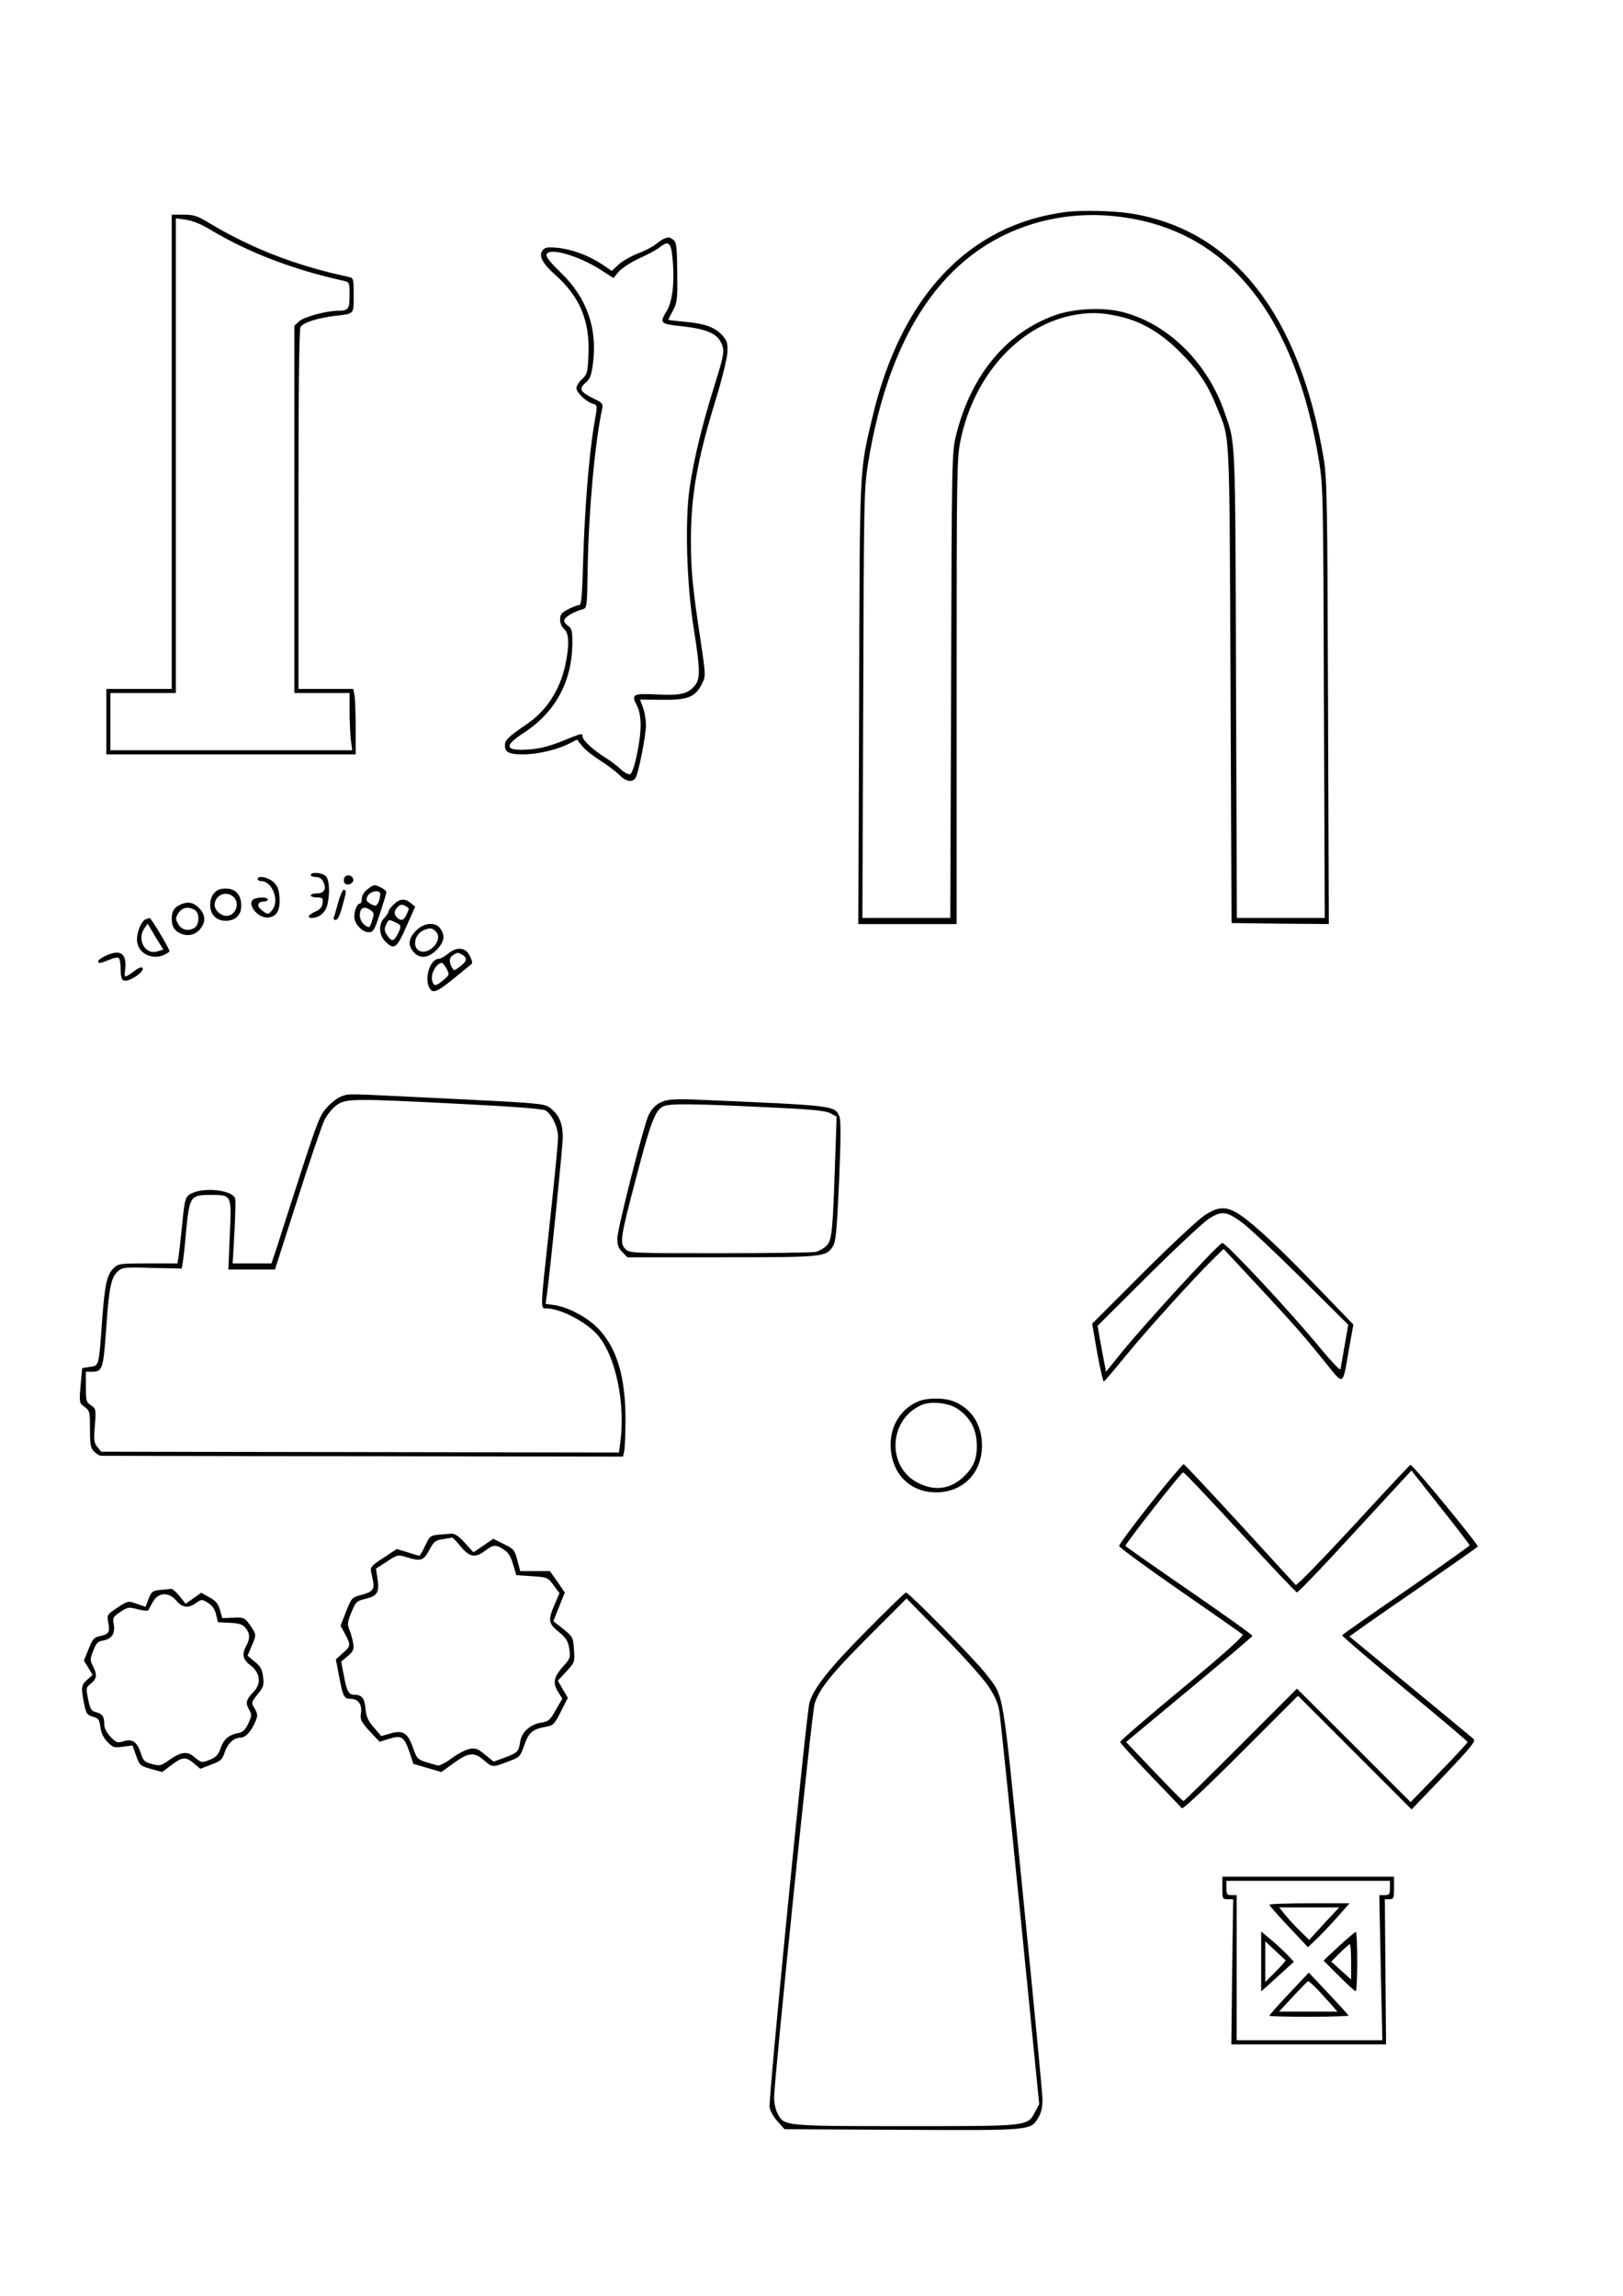 <?xml version="1.0" encoding="UTF-8" standalone="yes"?>
<svg version="1.0" xmlns="http://www.w3.org/2000/svg" width="210mm" height="297mm" viewBox="0 0 794 1123" preserveAspectRatio="xMidYMid meet">
  <g transform="translate(0,1123) scale(0.1,-0.1)" fill="#000000" stroke="none">
    <path d="M5215 10193 c-477 -61 -808 -413 -948 -1008 -63 -267 -61 -220 -64
-1397 l-4 -1078 241 0 240 0 0 1138 c0 1069 1 1142 19 1227 64 313 279 555
539 611 85 17 140 17 226 -1 115 -24 209 -78 307 -175 90 -89 138 -161 182
-272 66 -164 61 -66 67 -1353 l5 -1170 238 -3 238 -2 -4 1082 c-3 971 -5 1094
-20 1188 -117 708 -442 1124 -940 1205 -84 14 -247 18 -322 8z m295 -28 c504
-76 827 -484 943 -1190 20 -126 21 -163 24 -1182 l4 -1053 -215 0 -215 0 -4
1143 c-4 1233 -1 1171 -56 1330 -86 249 -284 440 -509 493 -94 22 -234 14
-324 -19 -239 -87 -409 -296 -481 -587 -20 -83 -21 -110 -24 -1222 l-4 -1138
-215 0 -215 0 4 1048 c3 1009 4 1052 24 1177 105 643 376 1037 803 1169 147
45 301 56 460 31z"/>
    <path d="M840 9020 l0 -1160 -160 0 -160 0 0 -160 0 -160 610 0 610 0 0 129
c0 71 -3 143 -6 160 l-6 31 -134 0 -134 0 0 876 c0 578 3 882 10 894 12 22 84
45 170 55 95 11 90 6 90 100 0 84 0 85 -27 91 -258 55 -478 141 -688 268 -50
30 -69 36 -117 36 l-58 0 0 -1160z m188 1087 c182 -110 407 -197 655 -251 26
-6 27 -9 27 -70 0 -69 -6 -76 -58 -76 -57 -1 -166 -30 -189 -52 l-23 -21 0
-899 0 -898 135 0 135 0 0 -87 c0 -49 3 -112 6 -140 l7 -53 -592 0 -591 0 0
140 0 140 160 0 160 0 0 1161 0 1161 51 -7 c32 -5 74 -22 117 -48z"/>
    <path d="M3250 10063 c-8 -3 -27 -16 -41 -27 -14 -12 -54 -33 -89 -46 -35 -14
-77 -38 -95 -55 l-32 -30 -49 33 c-66 43 -146 73 -218 80 -49 4 -61 2 -72 -13
-20 -26 -1 -63 63 -120 119 -106 168 -222 162 -387 -4 -90 -6 -98 -31 -122
-16 -14 -28 -34 -28 -45 0 -21 47 -66 80 -76 24 -8 24 -3 5 -112 -24 -142 -45
-412 -52 -650 -5 -180 -9 -223 -20 -223 -8 0 -32 -9 -53 -20 -33 -17 -40 -26
-40 -50 0 -18 8 -37 20 -47 24 -21 26 -77 6 -174 -27 -126 -94 -228 -193 -294
-82 -56 -103 -75 -103 -100 0 -35 20 -45 88 -45 72 0 166 22 225 52 l40 20 24
-30 c12 -17 52 -48 86 -70 35 -22 78 -54 95 -71 32 -33 63 -40 80 -18 14 17
52 207 52 260 0 25 -6 63 -14 85 l-15 40 107 -1 c126 -2 164 13 196 78 19 39
19 39 -7 214 -38 252 -47 339 -47 486 0 222 31 397 123 695 28 91 52 190 55
221 3 48 0 60 -22 86 -35 41 -88 61 -186 69 -44 4 -80 8 -80 10 0 2 10 23 23
46 20 39 22 55 20 188 -1 125 -4 146 -19 157 -19 14 -21 14 -44 6z m42 -118
c8 -107 -4 -194 -32 -239 -35 -57 -30 -61 78 -72 110 -12 166 -34 187 -75 22
-41 19 -60 -31 -219 -59 -188 -100 -357 -120 -495 -24 -160 -15 -473 20 -690
31 -197 33 -244 6 -277 -33 -42 -70 -51 -186 -45 -119 6 -127 1 -98 -55 11
-20 18 -56 18 -93 1 -77 -33 -235 -51 -242 -8 -3 -29 8 -46 24 -18 17 -52 43
-77 58 -55 34 -110 84 -110 102 0 18 -1 18 -102 -23 -63 -25 -111 -37 -161
-40 -116 -8 -125 16 -28 79 158 102 240 253 241 442 0 59 -3 72 -20 83 -11 7
-20 19 -20 27 0 15 46 43 88 54 24 7 24 7 27 206 5 279 35 608 71 776 5 23 1
29 -39 48 -69 34 -77 48 -43 78 23 20 29 35 37 96 22 173 -31 322 -158 444
-54 52 -73 77 -69 89 13 35 157 -7 265 -76 l62 -40 26 31 c15 17 59 46 100 65
41 18 86 43 100 54 47 37 57 25 65 -75z"/>
    <path d="M1520 6950 c0 -5 11 -10 25 -10 17 0 29 -8 37 -24 16 -35 4 -56 -32
-56 -16 0 -30 -4 -30 -10 0 -5 14 -10 31 -10 27 0 30 -3 27 -27 -2 -20 -12
-32 -35 -42 -34 -15 -44 -31 -18 -31 34 0 65 24 75 59 15 55 12 127 -6 145
-17 18 -74 22 -74 6z"/>
    <path d="M1684 6935 c-4 -9 -2 -21 3 -26 14 -14 45 1 41 20 -4 22 -37 26 -44
6z"/>
    <path d="M1260 6930 c0 -5 8 -10 18 -10 51 0 88 -88 58 -135 -20 -30 -27 -31
-56 -7 -26 21 -20 42 11 42 10 0 19 5 19 10 0 11 -39 13 -64 4 -46 -18 12 -97
66 -92 43 4 60 37 55 102 -3 39 -11 55 -31 73 -27 23 -76 32 -76 13z"/>
    <path d="M1796 6879 c-15 -12 -26 -30 -26 -45 0 -13 -5 -24 -10 -24 -16 0 -32
-51 -25 -77 8 -33 41 -63 69 -63 22 0 28 10 55 93 17 50 31 97 31 103 0 10
-41 34 -59 34 -5 0 -20 -9 -35 -21z m64 -21 c0 -28 -13 -58 -24 -58 -7 0 -20
6 -30 13 -15 11 -17 17 -7 35 13 24 61 31 61 10z m-46 -81 c17 -12 17 -18 6
-51 -11 -35 -13 -36 -33 -23 -23 15 -33 47 -23 73 7 18 27 18 50 1z"/>
    <path d="M1084 6882 c-33 -5 -56 -37 -56 -78 0 -48 30 -78 76 -78 48 0 76 28
76 73 0 62 -35 92 -96 83z m58 -39 c34 -31 11 -93 -35 -93 -27 0 -57 28 -57
53 0 48 56 73 92 40z"/>
    <path d="M1655 6818 c-9 -34 -19 -68 -22 -75 -3 -7 1 -13 9 -13 10 0 21 23 33
68 20 74 21 75 7 80 -5 1 -17 -25 -27 -60z"/>
    <path d="M1925 6805 c-14 -13 -25 -29 -25 -35 0 -5 -9 -19 -20 -30 -29 -29
-27 -84 5 -115 43 -44 56 -34 103 73 l43 97 -22 18 c-29 24 -55 21 -84 -8z
m75 -20 c0 -2 -5 -16 -12 -30 -12 -27 -27 -32 -46 -13 -16 16 -15 33 4 52 12
12 20 13 35 6 10 -6 19 -13 19 -15z m-65 -67 c29 -13 30 -19 10 -58 -19 -37
-30 -37 -51 -5 -14 21 -15 31 -6 50 13 29 13 29 47 13z"/>
    <path d="M884 6806 c-33 -15 -44 -33 -44 -72 0 -38 16 -61 50 -73 37 -12 72
-1 94 31 22 31 20 62 -6 92 -30 32 -56 38 -94 22z m67 -26 c27 -15 26 -75 -2
-90 -30 -17 -62 -8 -78 21 -13 24 -13 29 2 53 18 27 45 33 78 16z"/>
    <path d="M712 6733 c-20 -8 -42 -59 -42 -98 0 -78 96 -113 159 -59 5 5 -90
164 -97 163 -4 0 -13 -3 -20 -6z m57 -157 c-59 -18 -101 58 -63 113 l16 23 38
-64 39 -63 -30 -9z"/>
    <path d="M2041 6683 c-41 -38 -48 -72 -21 -106 31 -39 73 -36 116 7 37 37 43
69 18 104 -22 32 -75 30 -113 -5z m93 -12 c35 -39 -36 -117 -84 -91 -35 19
-20 83 23 100 33 13 42 12 61 -9z"/>
    <path d="M2192 6565 c-17 -14 -37 -25 -45 -25 -42 0 -72 -92 -47 -141 17 -31
37 -23 124 48 44 36 83 67 84 69 7 5 -9 44 -24 59 -23 22 -59 18 -92 -10z m69
-5 c27 -15 24 -33 -11 -58 -29 -22 -29 -22 -40 -3 -15 29 -12 49 8 60 21 13
20 13 43 1z m-76 -69 c14 -29 14 -30 -16 -55 -38 -32 -47 -32 -55 -2 -8 33 21
85 48 86 4 0 14 -13 23 -29z"/>
    <path d="M513 6553 c-18 -9 -33 -20 -33 -25 0 -12 13 -10 54 7 20 9 41 13 46
10 6 -4 10 -29 10 -56 0 -33 5 -51 14 -55 27 -10 109 46 92 63 -3 4 -19 -2
-34 -13 -54 -40 -55 -40 -50 2 10 81 -24 104 -99 67z"/>
    <path d="M1672 5868 c-18 -6 -50 -30 -71 -53 -36 -39 -47 -68 -131 -326 -50
-156 -103 -319 -116 -361 l-26 -78 -95 0 -95 0 6 103 c6 105 9 178 7 210 -2
41 -135 62 -206 33 -39 -17 -41 -20 -55 -166 -6 -58 -13 -122 -16 -142 l-6
-38 -144 0 c-139 0 -146 -1 -169 -24 -32 -32 -42 -76 -55 -246 -17 -239 -15
-229 -60 -236 l-38 -6 -8 -86 c-7 -84 -6 -86 20 -104 25 -19 26 -24 26 -109 0
-76 3 -92 20 -109 11 -11 26 -20 32 -21 7 0 585 -2 1285 -2 l1271 -2 6 29 c3
16 6 84 6 153 0 212 -44 355 -138 449 -52 52 -143 100 -209 110 l-44 6 6 42
c18 133 76 712 78 767 1 73 -17 117 -65 152 -25 19 -62 22 -495 43 -530 26
-478 25 -521 12z m585 -38 c259 -13 399 -24 412 -32 32 -20 61 -82 61 -132 0
-25 -18 -211 -40 -413 -48 -440 -47 -423 -17 -423 69 0 198 -68 252 -132 88
-104 136 -335 109 -529 l-6 -44 -1267 2 -1266 2 -19 23 c-16 20 -18 34 -12
105 6 80 5 83 -19 99 -23 15 -25 22 -25 90 l0 74 29 0 c52 0 56 13 70 206 14
206 24 254 56 284 22 21 31 22 169 18 l145 -3 5 30 c3 17 11 88 17 159 16 163
21 171 116 171 108 0 106 4 97 -197 l-7 -168 114 0 114 0 110 343 c60 188 120
364 133 390 14 27 40 58 60 72 46 32 79 32 609 5z"/>
    <path d="M3268 5849 c-42 -7 -73 -30 -94 -71 -23 -45 -154 -560 -154 -606 0
-32 6 -49 25 -67 l24 -25 461 0 c499 0 511 1 545 54 14 22 19 75 30 318 9 218
9 299 1 318 -24 53 -19 52 -721 82 -44 2 -97 1 -117 -3z m459 -34 c242 -11
308 -17 334 -30 l32 -17 -7 -202 c-12 -365 -16 -403 -43 -430 -13 -13 -37 -26
-54 -30 -18 -3 -229 -6 -470 -6 -434 0 -439 0 -460 21 -28 28 -25 53 57 363
66 253 90 316 128 334 29 14 130 14 483 -3z"/>
    <path d="M5890 5283 c-30 -20 -166 -147 -301 -282 l-246 -246 25 -143 c14 -78
29 -141 32 -140 4 2 53 59 109 128 105 128 327 373 423 468 l54 53 166 -178
c185 -200 214 -232 330 -375 95 -118 85 -123 118 65 l21 118 -163 169 c-189
197 -317 317 -389 366 -69 46 -107 45 -179 -3z m189 -35 c31 -23 160 -144 287
-270 l230 -228 -18 -103 c-10 -56 -19 -108 -20 -115 -2 -7 -46 40 -100 105
-140 171 -459 513 -478 513 -17 0 -392 -409 -503 -548 l-66 -82 -10 52 c-6 29
-15 80 -21 113 l-10 60 247 246 c137 136 271 261 298 278 62 40 87 36 164 -21z"/>
    <path d="M4490 4374 c-82 -36 -132 -114 -133 -209 0 -138 90 -234 221 -235
133 0 226 94 226 230 0 100 -50 179 -136 214 -47 20 -132 20 -178 0z m194 -35
c58 -39 89 -92 94 -159 5 -75 -10 -120 -58 -168 -66 -66 -144 -78 -228 -36
-154 77 -146 307 13 380 46 22 135 13 179 -17z"/>
    <path d="M5629 3876 c-85 -107 -154 -201 -154 -208 0 -7 134 -105 297 -218
163 -113 302 -210 307 -215 7 -7 -86 -91 -294 -263 -168 -139 -305 -257 -305
-263 0 -5 66 -78 147 -162 80 -83 150 -156 155 -162 5 -6 119 101 288 270
l280 280 278 -278 278 -278 159 166 c133 140 156 168 144 179 -12 11 -600 496
-607 501 -1 1 139 100 313 219 173 120 315 219 315 221 0 14 -322 405 -330
400 -5 -3 -132 -139 -281 -301 -150 -162 -275 -291 -280 -287 -4 4 -127 139
-273 298 -147 160 -270 291 -275 293 -4 1 -77 -85 -162 -192z m1561 -205 c0
-3 -140 -102 -310 -220 -171 -117 -312 -216 -314 -220 -2 -3 136 -121 305
-261 170 -140 309 -258 309 -261 0 -4 -63 -72 -139 -150 l-140 -144 -278 278
-278 277 -275 -275 c-151 -151 -277 -275 -280 -275 -4 0 -68 65 -144 145
l-137 144 308 256 c169 140 309 259 310 263 2 4 -137 103 -307 220 -170 117
-311 216 -314 220 -4 7 269 355 282 360 5 1 129 -130 278 -292 148 -162 274
-295 279 -295 6 -1 134 133 285 298 l275 298 142 -180 c79 -99 143 -183 143
-186z"/>
    <path d="M2144 3723 c-38 -4 -43 -7 -64 -54 -13 -27 -26 -49 -28 -49 -3 0 -29
7 -58 17 l-53 16 -65 -43 c-56 -36 -65 -46 -61 -66 3 -13 7 -35 10 -48 8 -40
-4 -54 -56 -67 -48 -13 -49 -14 -76 -82 l-27 -69 22 -41 c29 -55 28 -60 -12
-94 l-33 -30 16 -84 c19 -98 24 -109 56 -109 37 0 57 -27 51 -69 -5 -32 -1
-41 42 -89 l49 -52 48 15 c61 18 72 10 99 -68 l18 -55 69 -20 68 -20 61 44
c71 52 100 55 147 14 41 -36 43 -36 118 -7 59 22 60 24 80 81 22 62 40 78 108
90 34 6 40 13 71 74 l34 67 -25 42 -24 42 42 45 c41 45 41 47 37 107 -5 65 -3
62 -77 120 l-24 19 28 70 28 70 -36 53 -37 52 -72 0 -73 0 -14 53 c-13 50 -18
56 -66 79 l-52 26 -48 -33 -49 -33 -42 46 c-30 33 -49 46 -66 45 -12 -1 -41
-3 -64 -5z m110 -58 c44 -53 71 -57 120 -20 40 30 52 31 91 5 22 -14 34 -34
45 -72 l16 -53 76 -5 c76 -5 78 -6 106 -44 l29 -39 -23 -54 c-34 -77 -32 -94
20 -136 36 -30 45 -44 51 -82 6 -43 4 -49 -29 -85 -47 -53 -53 -81 -27 -124
l22 -35 -32 -55 c-28 -50 -35 -57 -71 -62 -54 -9 -95 -45 -103 -92 -8 -51 -12
-55 -75 -79 l-55 -20 -42 34 c-36 30 -46 33 -77 28 -19 -4 -59 -25 -87 -46
-29 -22 -60 -37 -68 -35 -105 30 -98 25 -121 88 -26 73 -50 87 -112 68 l-43
-12 -36 42 c-29 33 -38 53 -41 92 -5 52 -18 68 -55 68 -28 0 -37 18 -52 99
l-12 63 32 27 c27 23 31 32 27 61 -3 19 -11 49 -18 66 -12 28 -11 38 9 87 22
53 25 56 72 67 56 14 66 31 55 103 l-7 44 53 34 c51 34 55 35 93 23 74 -23 87
-19 115 34 22 41 30 48 65 53 22 3 43 7 46 8 4 0 23 -19 43 -44z"/>
    <path d="M784 3453 c-38 -4 -43 -8 -57 -43 l-15 -40 -43 15 c-42 15 -43 15
-95 -19 -51 -34 -52 -35 -44 -75 8 -46 2 -55 -45 -65 -25 -5 -34 -16 -52 -63
l-23 -56 22 -35 21 -35 -26 -23 c-30 -26 -32 -37 -16 -116 10 -50 14 -57 43
-65 27 -8 32 -14 37 -51 3 -27 15 -53 34 -72 27 -28 33 -30 76 -24 l47 6 18
-50 c17 -48 20 -50 73 -65 l54 -15 45 34 c54 41 71 42 111 8 l31 -26 52 20
c46 17 55 24 66 58 15 45 45 74 77 74 26 0 55 31 75 81 11 27 11 35 -4 61 -18
29 -18 30 14 70 29 35 32 45 27 85 -4 36 -12 51 -40 74 l-36 30 19 45 c25 58
25 58 -7 105 -27 37 -30 38 -82 36 l-54 -2 -11 40 c-9 31 -21 45 -52 62 l-40
22 -38 -27 -38 -27 -30 38 c-16 20 -35 36 -41 35 -7 -1 -31 -3 -53 -5z m79
-53 c30 -35 58 -38 96 -11 27 19 28 19 58 1 21 -13 33 -30 40 -57 l9 -38 58
-3 c46 -2 63 -8 77 -25 22 -26 23 -53 4 -87 -23 -41 -18 -67 19 -95 49 -37 56
-89 17 -130 -38 -39 -41 -55 -23 -87 14 -24 14 -30 -3 -68 -13 -28 -26 -42
-44 -46 -52 -10 -75 -29 -91 -73 -11 -33 -23 -46 -49 -57 -44 -18 -44 -18 -80
11 -36 31 -65 27 -126 -16 -37 -26 -43 -28 -81 -18 -36 9 -43 16 -54 50 -19
58 -42 75 -84 62 -32 -10 -37 -8 -65 21 -20 21 -31 42 -31 61 0 39 -9 52 -41
60 -23 6 -28 15 -38 63 -11 55 -11 58 14 77 29 24 31 44 9 86 -14 28 -14 34 2
74 14 38 22 46 51 51 41 8 57 34 49 80 -6 30 -3 35 32 59 37 24 41 25 87 13
31 -8 50 -9 52 -3 2 6 12 25 23 43 27 44 77 45 113 2z"/>
    <path d="M4238 3252 c-183 -185 -258 -280 -278 -351 -16 -57 -202 -1942 -195
-1979 3 -19 21 -50 40 -70 l33 -37 576 -3 c636 -3 627 -4 666 60 14 23 20 50
20 88 0 30 -43 479 -95 997 -104 1046 -91 967 -184 1088 -50 65 -374 395 -389
395 -5 0 -92 -85 -194 -188z m596 -268 c33 -50 49 -86 55 -125 5 -30 51 -474
102 -987 l93 -934 -19 -36 c-40 -74 -24 -72 -633 -72 -600 0 -596 0 -628 62
-10 18 -17 53 -17 78 2 105 184 1879 198 1925 22 73 83 149 277 343 l173 173
176 -179 c97 -98 197 -210 223 -248z"/>
    <path d="M5980 1995 c0 -53 1 -55 26 -55 l27 0 -5 -355 -4 -355 378 0 379 0
-3 355 -3 355 23 0 c20 0 22 5 22 55 l0 55 -420 0 -420 0 0 -55z m820 0 c0
-31 -3 -35 -26 -35 l-26 0 7 -355 8 -355 -357 0 -356 0 0 355 0 355 -25 0
c-22 0 -25 4 -25 35 l0 35 400 0 400 0 0 -35z"/>
    <path d="M6210 1913 c1 -5 43 -53 95 -108 l94 -100 52 50 c28 28 73 76 101
108 l50 57 -196 0 c-108 0 -196 -3 -196 -7z m268 -92 l-73 -80 -43 42 c-24 23
-57 59 -74 80 l-30 37 147 0 147 0 -74 -79z"/>
    <path d="M6170 1635 l0 -146 80 72 80 73 -32 34 c-18 19 -54 52 -80 74 l-48
40 0 -147z m119 7 c3 -1 -18 -26 -47 -55 l-52 -52 0 100 0 99 47 -44 c26 -25
50 -46 52 -48z"/>
    <path d="M6550 1710 l-75 -70 75 -75 c41 -41 78 -75 82 -75 5 0 8 65 8 145 0
80 -3 145 -7 145 -5 -1 -42 -32 -83 -70z m60 -76 l0 -87 -49 44 -48 44 43 43
c23 23 45 42 48 42 3 0 6 -39 6 -86z"/>
    <path d="M6306 1478 c-53 -56 -96 -105 -96 -108 0 -3 88 -5 195 -5 107 0 194
3 193 6 -2 3 -46 52 -99 108 l-96 102 -97 -103z m145 15 c24 -27 55 -60 68
-75 l24 -28 -143 0 -143 0 69 74 c38 41 71 75 74 75 3 1 26 -20 51 -46z"/>
  </g>
</svg>